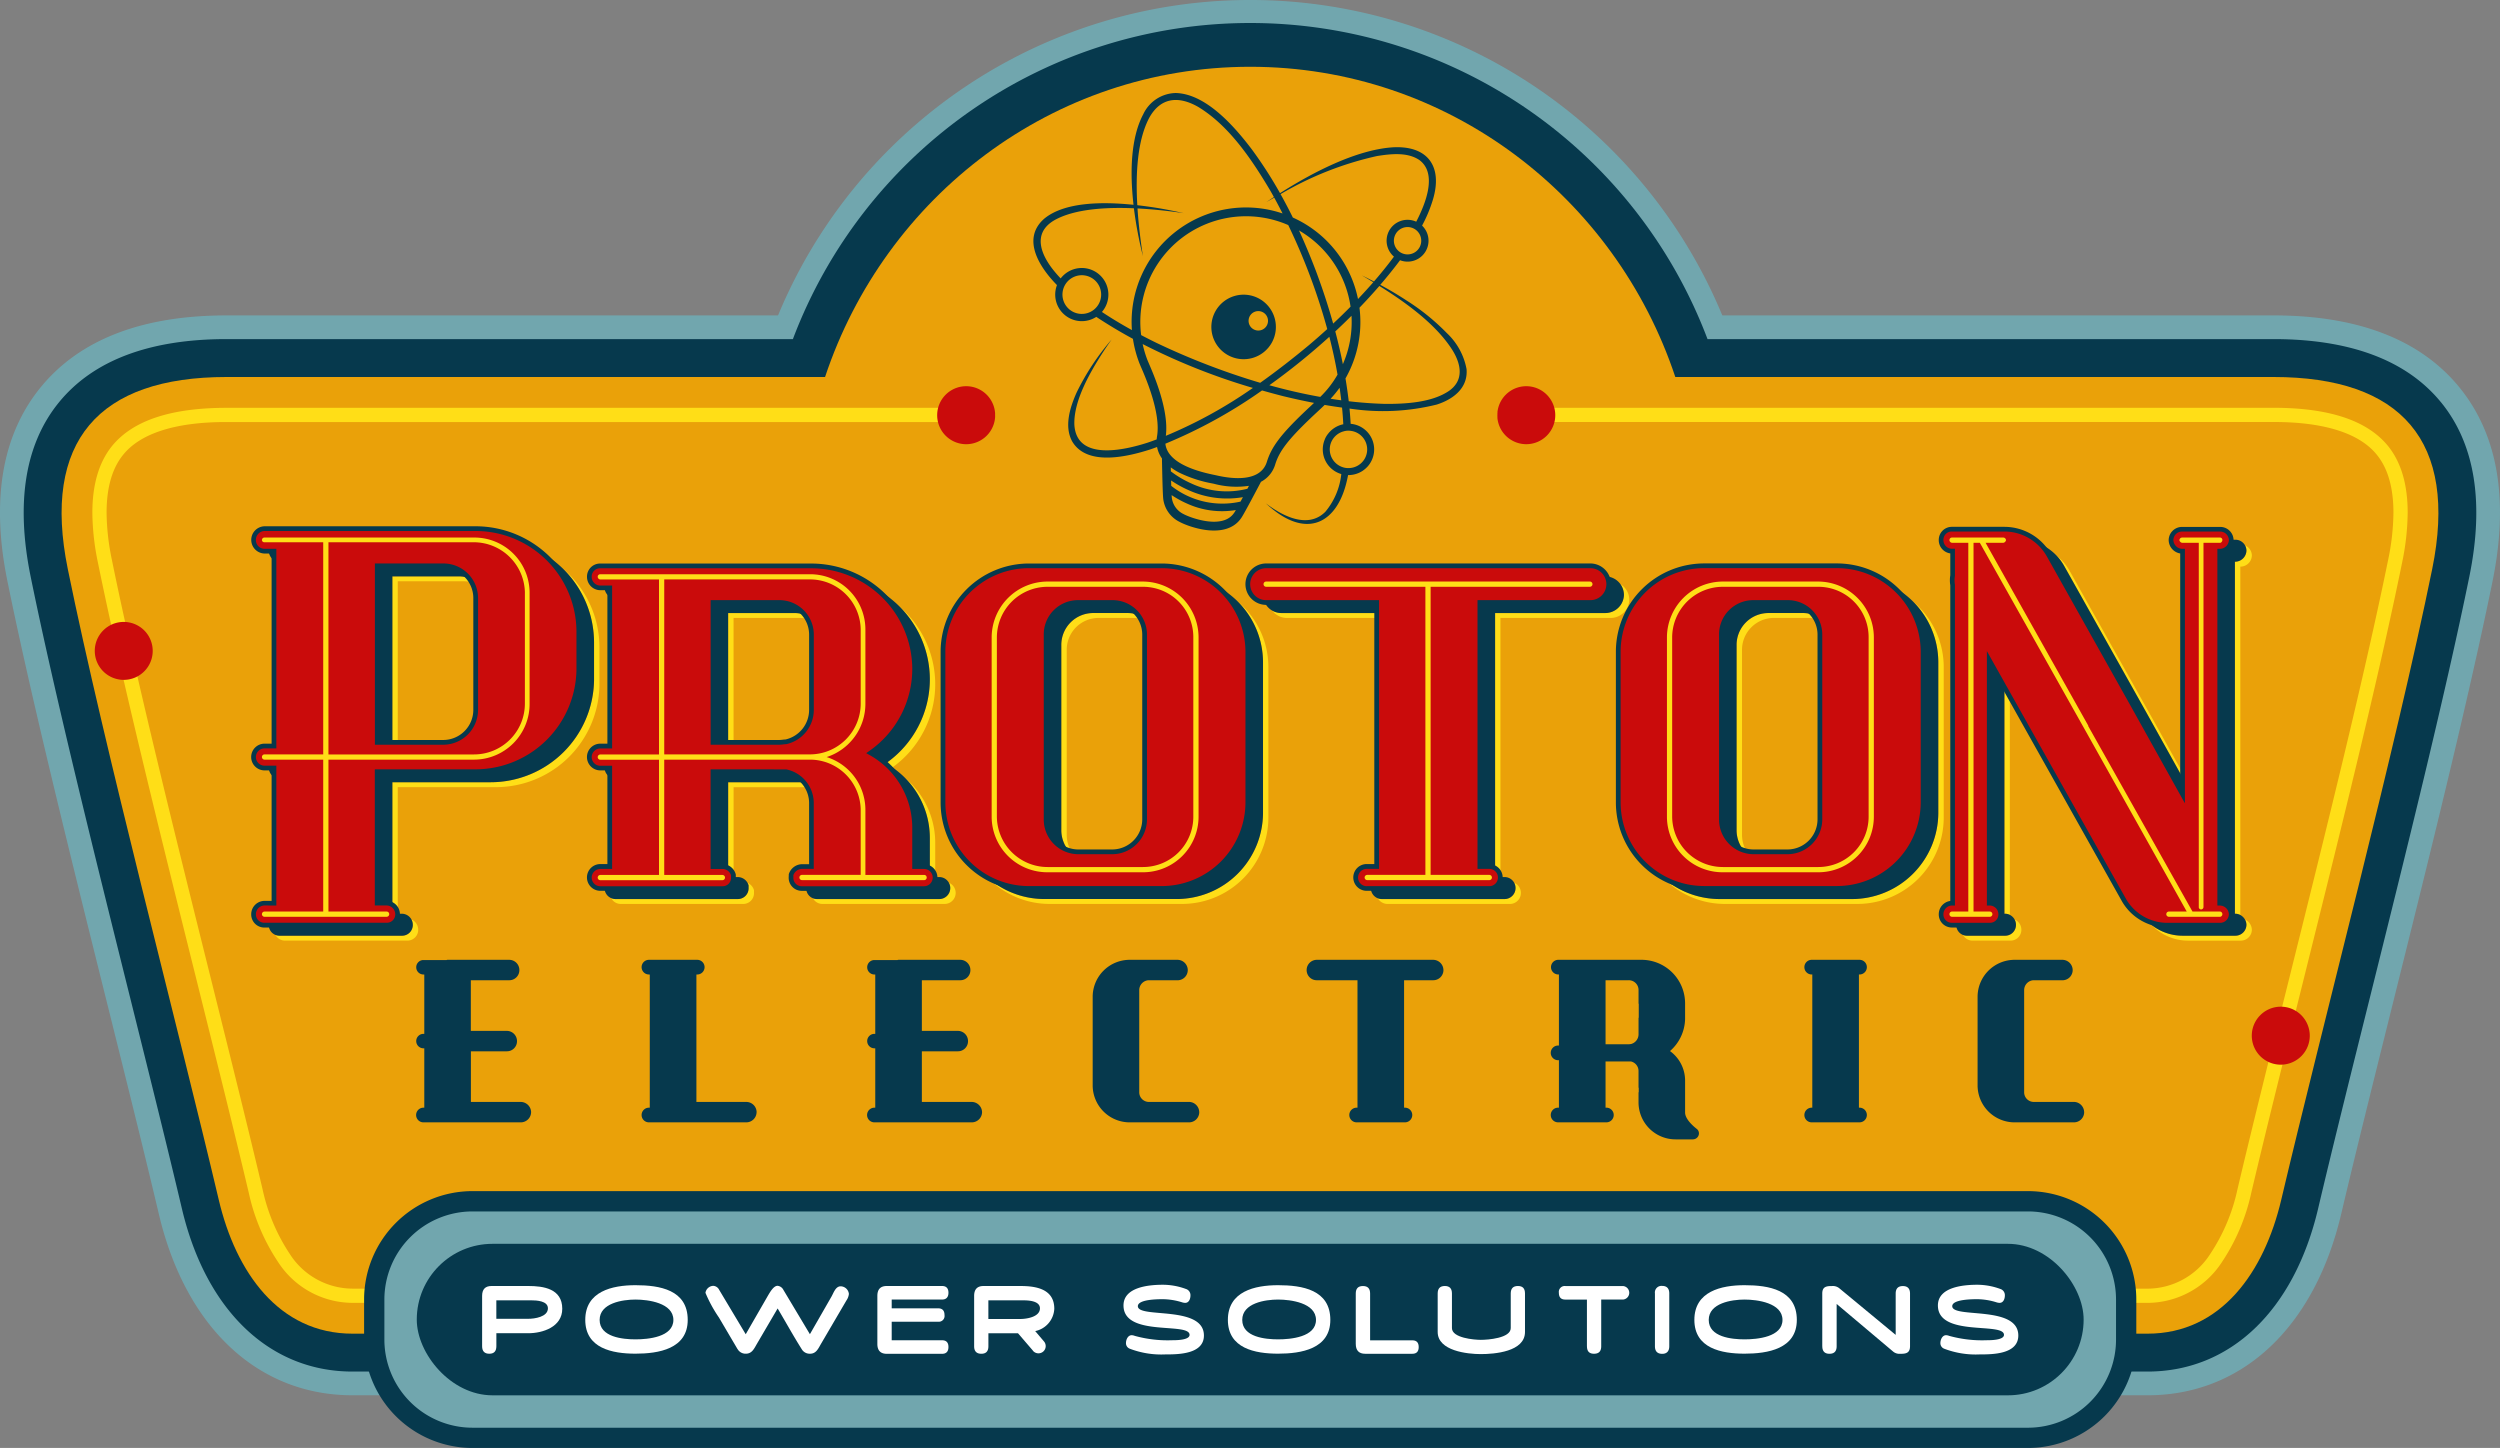 <svg id="Grupo_24" data-name="Grupo 24" xmlns="http://www.w3.org/2000/svg" xmlns:xlink="http://www.w3.org/1999/xlink" width="300" height="173.756" viewBox="0 0 300 173.756">
  <rect x="0" y="0" width="300" height="173.756" fill="#808080" stroke="none"/>
  <defs>
    <clipPath id="clip-path">
      <rect id="Rectángulo_55" data-name="Rectángulo 55" width="300" height="173.756" fill="none"/>
    </clipPath>
  </defs>
  <g id="Grupo_23" data-name="Grupo 23" clip-path="url(#clip-path)">
    <path id="Trazado_1" data-name="Trazado 1" d="M295.118,46.471c-4.674-5.722-12.175-8.622-22.3-8.622h-66.14a61.329,61.329,0,0,0-113.313,0H27.179c-10.121,0-17.621,2.9-22.294,8.622C.245,52.15-1.1,59.982.893,69.751c2.915,14.323,7.763,33.786,12.045,50.976,2.272,9.116,4.418,17.729,6.126,24.969,3.214,13.611,11.9,21.738,23.238,21.738H257.7c11.335,0,20.023-8.126,23.239-21.739,1.724-7.311,3.965-16.3,6.132-25l.034-.138c4.263-17.121,9.094-36.525,12-50.807,1.99-9.768.647-17.6-3.99-23.28" transform="translate(0)" fill="#71a6ae"/>
    <path id="Trazado_2" data-name="Trazado 2" d="M295.073,50.363c-4.107-5.027-10.867-7.577-20.095-7.577H207.06a58.662,58.662,0,0,0-109.754,0H29.337c-9.227,0-15.987,2.55-20.094,7.577C5.17,55.35,4.024,62.386,5.835,71.278c2.905,14.268,7.747,33.706,12.019,50.856,2.28,9.155,4.434,17.8,6.133,25,2.891,12.24,10.544,19.548,20.472,19.548h215.4c9.928,0,17.581-7.308,20.471-19.548,1.7-7.208,3.857-15.866,6.141-25.033,4.268-17.139,9.107-36.566,12.01-50.826,1.812-8.891.665-15.927-3.407-20.914" transform="translate(-2.158 -2.094)" fill="#06394d"/>
    <path id="Trazado_3" data-name="Trazado 3" d="M278.431,51.322H206.646c-7.2-21.643-27.311-37.227-51.013-37.227S111.81,29.678,104.616,51.322H32.788c-15.35,0-22.172,7.686-19.046,23.036,4.407,21.632,13.177,54.769,18.123,75.721,2.036,8.624,7.183,16.044,16.044,16.044h215.4c8.861,0,14.008-7.42,16.044-16.044,4.946-20.952,13.716-54.088,18.123-75.721,3.127-15.35-3.7-23.036-19.046-23.036" transform="translate(-5.609 -6.082)" fill="#eaa109"/>
    <path id="Trazado_4" data-name="Trazado 4" d="M394.06,193.485h-32.42a.853.853,0,0,1,0-1.706h32.42a8.967,8.967,0,0,0,7.525-4.158,22.536,22.536,0,0,0,3.263-7.726c1.716-7.27,3.88-15.958,6.17-25.152,4.246-17.049,9.059-36.372,11.917-50.406a28.67,28.67,0,0,0,.638-5.676c0-3.074-.7-5.371-2-6.96-2.017-2.5-6.133-3.928-12.388-3.922h-92.3a.853.853,0,0,1,0-1.706h92.3c6.471.005,11.136,1.425,13.709,4.548,1.627,1.993,2.39,4.718,2.388,8.038a30.45,30.45,0,0,1-.673,6.016c-2.872,14.1-7.688,33.427-11.934,50.479-2.289,9.194-4.452,17.877-6.164,25.131a24.207,24.207,0,0,1-3.535,8.328,10.7,10.7,0,0,1-8.885,4.871Z" transform="translate(-136.361 -37.139)" fill="#ffde17"/>
    <path id="Trazado_5" data-name="Trazado 5" d="M41.8,188.615a24.178,24.178,0,0,1-3.535-8.327c-1.712-7.246-3.872-15.919-6.158-25.1-4.25-17.061-9.067-36.4-11.941-50.507a30.382,30.382,0,0,1-.674-6.016c0-3.321.763-6.046,2.389-8.038,2.573-3.124,7.238-4.543,13.711-4.548h91.389a.853.853,0,1,1,0,1.706H35.587C29.331,87.776,25.214,89.205,23.2,91.7c-1.3,1.587-2,3.885-2,6.958a28.734,28.734,0,0,0,.638,5.676c2.861,14.043,7.677,33.376,11.925,50.437,2.287,9.183,4.448,17.859,6.164,25.121a22.561,22.561,0,0,0,3.261,7.727,8.973,8.973,0,0,0,7.526,4.158h31.8a.853.853,0,0,1,0,1.706H50.683a10.693,10.693,0,0,1-8.886-4.871" transform="translate(-8.409 -37.14)" fill="#ffde17"/>
    <path id="Trazado_6" data-name="Trazado 6" d="M276.518,282.239H89.854a13.011,13.011,0,0,1-13-13v-4.821a13.012,13.012,0,0,1,13-13H276.518a13.011,13.011,0,0,1,13,13v4.821a13.01,13.01,0,0,1-13,13" transform="translate(-33.162 -108.484)" fill="#06394d"/>
    <path id="Trazado_7" data-name="Trazado 7" d="M278.362,281.653H91.7a10.579,10.579,0,0,1-10.568-10.566v-4.821A10.579,10.579,0,0,1,91.7,255.7H278.362a10.579,10.579,0,0,1,10.567,10.567v4.821a10.578,10.578,0,0,1-10.567,10.566" transform="translate(-35.006 -110.328)" fill="#71a6ae"/>
    <rect id="Rectángulo_54" data-name="Rectángulo 54" width="200.023" height="18.18" rx="9.09" transform="translate(50.013 149.259)" fill="#06394d"/>
    <path id="Trazado_8" data-name="Trazado 8" d="M101.761,278.668v-6.046c0-.786.376-1.183,1.13-1.183h4.41c1.807,0,4.077.312,4.077,2.732,0,2.194-2.367,2.936-4.077,2.936h-3.83v1.56c0,.6-.28.9-.849.9s-.861-.3-.861-.9m5.54-3.292c.732,0,2.356-.215,2.356-1.259,0-.9-1.388-.957-1.99-.957h-4.2v2.216Z" transform="translate(-43.907 -117.119)" fill="#fff"/>
    <path id="Trazado_9" data-name="Trazado 9" d="M129.558,271.268c2.9,0,6.271.549,6.271,4.163,0,3.485-3.5,4.055-6.271,4.055s-6.024-.635-6.024-4.055,3.217-4.163,6.024-4.163m0,6.5c1.517,0,4.55-.27,4.55-2.334,0-2.044-3.033-2.442-4.55-2.442-1.538,0-4.3.42-4.3,2.442,0,2.065,2.775,2.334,4.3,2.334" transform="translate(-53.302 -117.045)" fill="#fff"/>
    <path id="Trazado_10" data-name="Trazado 10" d="M152.754,279l-2.238-3.8a16.231,16.231,0,0,1-1.613-2.958.988.988,0,0,1,.947-.839.849.849,0,0,1,.7.484l3.184,5.324,2.592-4.5c.323-.559.753-1.312,1.226-1.312a.88.88,0,0,1,.7.484l3.184,5.324,2.582-4.5c.258-.441.495-1.247,1.107-1.247a1.012,1.012,0,0,1,.99.914,1.659,1.659,0,0,1-.291.775l-3.087,5.271c-.312.549-.57,1.129-1.28,1.129a1.1,1.1,0,0,1-1.011-.559c-1-1.582-1.914-3.249-2.882-4.873l-2.517,4.3c-.312.549-.58,1.129-1.291,1.129a1.093,1.093,0,0,1-1-.559" transform="translate(-64.248 -117.103)" fill="#fff"/>
    <path id="Trazado_11" data-name="Trazado 11" d="M185.186,278.388v-5.766c0-.785.376-1.183,1.13-1.183h6.637c.505,0,.764.28.764.807s-.258.818-.764.818h-6.046v1.054h5.573c.505,0,.764.269.764.807a.693.693,0,0,1-.764.8h-5.573v2.226h6.046c.505,0,.764.269.764.807s-.258.818-.764.818h-6.637c-.753,0-1.13-.4-1.13-1.183" transform="translate(-79.903 -117.119)" fill="#fff"/>
    <path id="Trazado_12" data-name="Trazado 12" d="M212.942,276.85l1.032,1.215a.868.868,0,1,1-1.28,1.173c-.011-.021-.033-.043-.043-.064l-1.775-2.065h-3.55v1.56c0,.6-.28.9-.85.9s-.861-.3-.861-.9v-6.046c0-.786.377-1.183,1.13-1.183h4.411c1.828,0,4.077.322,4.077,2.732a2.875,2.875,0,0,1-2.291,2.678m-1.786-1.452c.742,0,2.356-.237,2.356-1.28,0-.9-1.388-.957-1.99-.957h-4.2V275.4Z" transform="translate(-88.718 -117.119)" fill="#fff"/>
    <path id="Trazado_13" data-name="Trazado 13" d="M237.874,278.844a.706.706,0,0,1-.441-.678c0-.409.237-.936.678-.936a1.057,1.057,0,0,1,.366.076,14.764,14.764,0,0,0,4.5.527c.43,0,2.087,0,2.087-.645,0-1.571-7.928.291-7.928-3.528,0-2.259,3.173-2.485,4.744-2.485a8.074,8.074,0,0,1,2.732.5.778.778,0,0,1,.559.774c0,.409-.172.9-.634.9a1.322,1.322,0,0,1-.366-.064,7.905,7.905,0,0,0-2.291-.376c-.559,0-3.022,0-3.022.839,0,1.5,7.928-.15,7.928,3.517,0,2.259-3.109,2.27-4.626,2.27a10.638,10.638,0,0,1-4.281-.688" transform="translate(-102.316 -117.005)" fill="#fff"/>
    <path id="Trazado_14" data-name="Trazado 14" d="M265.194,271.268c2.9,0,6.271.549,6.271,4.163,0,3.485-3.5,4.055-6.271,4.055s-6.024-.635-6.024-4.055,3.217-4.163,6.024-4.163m0,6.5c1.517,0,4.55-.27,4.55-2.334,0-2.044-3.034-2.442-4.55-2.442-1.538,0-4.3.42-4.3,2.442,0,2.065,2.775,2.334,4.3,2.334" transform="translate(-111.825 -117.045)" fill="#fff"/>
    <path id="Trazado_15" data-name="Trazado 15" d="M286.165,278.388v-6.046c0-.6.28-.9.861-.9s.86.3.86.9v5.615h5.067c.506,0,.764.269.764.807s-.258.807-.764.807h-5.658c-.753,0-1.13-.4-1.13-1.183" transform="translate(-123.473 -117.119)" fill="#fff"/>
    <path id="Trazado_16" data-name="Trazado 16" d="M304.316,271.439c.57,0,.85.3.85.9v4.152c0,1.183,2.657,1.409,3.463,1.409.828,0,3.593-.194,3.593-1.409v-4.152c0-.6.279-.9.861-.9s.849.3.849.9v4.615c0,2.388-3.689,2.657-5.314,2.657-1.581,0-5.163-.376-5.163-2.657v-4.615c0-.6.28-.9.861-.9" transform="translate(-130.933 -117.119)" fill="#fff"/>
    <path id="Trazado_17" data-name="Trazado 17" d="M332.4,278.668v-5.6h-2.593c-.516,0-.774-.269-.774-.818a.708.708,0,0,1,.774-.807h6.9a.813.813,0,0,1,0,1.624h-2.592v5.6c0,.6-.279.9-.861.9s-.849-.3-.849-.9" transform="translate(-141.969 -117.119)" fill="#fff"/>
    <path id="Trazado_18" data-name="Trazado 18" d="M350.182,271.42c.559,0,.85.312.85.9v6.336c0,.591-.291.914-.85.914-.581,0-.871-.312-.871-.914v-6.336a.793.793,0,0,1,.871-.9" transform="translate(-150.719 -117.111)" fill="#fff"/>
    <path id="Trazado_19" data-name="Trazado 19" d="M363.658,271.268c2.9,0,6.271.549,6.271,4.163,0,3.485-3.5,4.055-6.271,4.055s-6.024-.635-6.024-4.055,3.217-4.163,6.024-4.163m0,6.5c1.516,0,4.55-.27,4.55-2.334,0-2.044-3.034-2.442-4.55-2.442-1.538,0-4.3.42-4.3,2.442,0,2.065,2.774,2.334,4.3,2.334" transform="translate(-154.31 -117.045)" fill="#fff"/>
    <path id="Trazado_20" data-name="Trazado 20" d="M384.63,278.668v-6.325c0-.839.516-.9,1.173-.9a1.224,1.224,0,0,1,.86.258l6.777,5.605v-4.959c0-.6.29-.9.861-.9s.86.3.86.9v6.314c0,.872-.548.915-1.2.915a1.17,1.17,0,0,1-.828-.269l-6.777-5.713v5.078c0,.6-.29.9-.86.9s-.861-.3-.861-.9" transform="translate(-165.958 -117.119)" fill="#fff"/>
    <path id="Trazado_21" data-name="Trazado 21" d="M409.775,278.844a.706.706,0,0,1-.441-.678c0-.409.237-.936.678-.936a1.051,1.051,0,0,1,.366.076,14.768,14.768,0,0,0,4.5.527c.43,0,2.087,0,2.087-.645,0-1.571-7.929.291-7.929-3.528,0-2.259,3.173-2.485,4.744-2.485a8.08,8.08,0,0,1,2.732.5.778.778,0,0,1,.559.774c0,.409-.172.9-.635.9a1.314,1.314,0,0,1-.366-.064,7.905,7.905,0,0,0-2.291-.376c-.559,0-3.023,0-3.023.839,0,1.5,7.928-.15,7.928,3.517,0,2.259-3.109,2.27-4.626,2.27a10.639,10.639,0,0,1-4.281-.688" transform="translate(-176.487 -117.005)" fill="#fff"/>
    <path id="Trazado_22" data-name="Trazado 22" d="M204.773,85a3.48,3.48,0,1,1-3.48-3.479A3.48,3.48,0,0,1,204.773,85" transform="translate(-85.352 -35.176)" fill="#ca0b0b"/>
    <path id="Trazado_23" data-name="Trazado 23" d="M482.246,215.963a3.479,3.479,0,1,1-3.479-3.479,3.479,3.479,0,0,1,3.479,3.479" transform="translate(-205.074 -91.681)" fill="#ca0b0b"/>
    <path id="Trazado_24" data-name="Trazado 24" d="M322.993,85a3.479,3.479,0,1,1-3.479-3.479A3.479,3.479,0,0,1,322.993,85" transform="translate(-136.361 -35.176)" fill="#ca0b0b"/>
    <path id="Trazado_25" data-name="Trazado 25" d="M26.957,134.746a3.476,3.476,0,1,1-3.475-3.475,3.475,3.475,0,0,1,3.475,3.475" transform="translate(-8.632 -56.64)" fill="#ca0b0b"/>
    <path id="Trazado_26" data-name="Trazado 26" d="M261.444,62.688a3.872,3.872,0,1,0,1.5,5.265,3.876,3.876,0,0,0-1.5-5.265m-.689,3.668a1.166,1.166,0,1,1,1.585-.453,1.165,1.165,0,0,1-1.585.453" transform="translate(-110.325 -26.838)" fill="#06394d"/>
    <path id="Trazado_27" data-name="Trazado 27" d="M270.092,52.735a7.9,7.9,0,0,0-2.366-4.3,26.64,26.64,0,0,0-4.819-3.9c-1.026-.673-2.085-1.3-3.164-1.884q1.273-1.48,2.374-2.953a2.51,2.51,0,0,0,2.643-4.153,16.985,16.985,0,0,0,1.3-3.116c1.217-4.052-.677-6.558-4.933-6.272-4.334.332-9.463,2.982-13.412,5.493a50.557,50.557,0,0,0-3.412-5.29c-2.055-2.7-5.465-6.641-9.113-6.727a4.4,4.4,0,0,0-3.888,2.548c-1.514,2.853-1.609,6.993-1.169,10.866-3.691-.378-8.223-.359-10.686,1.643-2.826,2.441-.574,5.88,1.5,7.991a3.19,3.19,0,0,0,4.716,3.815q2.142,1.413,4.4,2.636a13.771,13.771,0,0,0,.786,2.95c.033.085.089.215.168.4.6,1.377,2.411,5.565,1.939,8.35-.02.118-.035.241-.045.368-.35.131-.7.259-1.056.381-2.829.914-8.6,2.262-8.822-2.187-.077-2.861,1.884-6.234,3.4-8.606q.522-.8,1.077-1.577a29.209,29.209,0,0,0-4.22,6.395c-.774,1.749-1.5,4.021-.52,5.829,1.768,3.013,6.632,1.847,9.353.974q.417-.142.836-.3a3.466,3.466,0,0,0,.586,1.371c.012.7.073,4.067.152,4.835a3.552,3.552,0,0,0,1.94,2.769c1.044.58,5.657,2.309,7.477-.534.418-.654,2-3.67,2.314-4.263a3.456,3.456,0,0,0,1.711-2.091c.483-1.571,1.54-2.957,4.191-5.493l.017-.016c.3-.291.588-.555.862-.811.3-.28.587-.547.862-.814.685.118,1.383.226,2.085.32q.1,1.005.15,2a3.084,3.084,0,0,0-1.828,1.146,2.58,2.58,0,0,0-.43.772,3.079,3.079,0,0,0,2.019,4.059,8.433,8.433,0,0,1-1.918,4.529c-2.1,2.1-5.173.488-7.137-1.019a12.918,12.918,0,0,0,1.325,1.092c3.963,2.851,7.1,1.076,8.285-3.34q.15-.566.26-1.14a3.1,3.1,0,0,0,1.721-.495,3.345,3.345,0,0,0,.656-.57,3.082,3.082,0,0,0-2.068-5.087c-.035-.613-.082-1.225-.138-1.832a26.7,26.7,0,0,0,10.468-.478c1.973-.631,3.78-1.981,3.574-4.28m-13.865,7.439a2.242,2.242,0,0,1-.208,4.462,2.089,2.089,0,0,1-.836-.124,2.217,2.217,0,0,1-.347-.156,2.241,2.241,0,0,1,.5-4.124,1.967,1.967,0,0,1,.887-.059m8.228-22.021a1.641,1.641,0,1,1-.637-2.231,1.643,1.643,0,0,1,.637,2.231m-5.046-10.969c1.629-.254,3.574-.472,5,.469,2.242,1.616.761,5.28-.349,7.42a2.51,2.51,0,0,0-2.674,4.192c-.76,1.024-1.565,2.018-2.4,2.983q-.721-.376-1.45-.732c.446.262.906.536,1.374.82q-.9,1.028-1.838,2.015A13.7,13.7,0,0,0,250.3,35.1q-.518-.287-1.048-.525-.7-1.423-1.474-2.809a39.709,39.709,0,0,1,11.633-4.583m-3.121,19.183a12.6,12.6,0,0,1-1.035,5.807q-.392-1.979-.911-3.931,1-.929,1.945-1.876m-2.2.936c-.6-2.15-1.3-4.272-2.085-6.361-.619-1.625-1.287-3.235-2.015-4.817a12.668,12.668,0,0,1,6.189,9.148q-1.023,1.035-2.089,2.03M222.8,45.849a2.322,2.322,0,1,1,3.157-.9,2.324,2.324,0,0,1-3.157.9m3.542.057a3.191,3.191,0,1,0-4.95-4.024c-.235-.247-.464-.5-.678-.76-1.627-1.936-2.822-4.59-.118-6.2,2.425-1.395,6.294-1.6,9.583-1.458a48.449,48.449,0,0,0,1.082,5.742c-.254-1.651-.514-3.644-.65-5.722.845.043,1.646.106,2.363.176q1.6.154,3.186.392c-1.045-.235-2.1-.446-3.155-.623-.722-.115-1.541-.234-2.417-.333-.218-3.784,0-7.8,1.443-10.509,1.388-2.48,3.556-2.606,5.863-1.287,3.746,2.268,6.483,6.389,8.688,10.107q.2.354.4.714c-.31.2-.613.4-.906.6q.47-.269.944-.534.509.932,1,1.9A13.728,13.728,0,0,0,229.94,48.082c-1.229-.679-2.433-1.4-3.6-2.176m4.708,2.773a12.682,12.682,0,0,1,17.653-13.2,73.587,73.587,0,0,1,4.68,12.48q-1.072.976-2.179,1.913c-1.891,1.573-3.844,3.1-5.865,4.535a85.46,85.46,0,0,1-12.383-4.759q-.961-.467-1.906-.964m.92,3.384c-.07-.164-.127-.293-.153-.36a12.8,12.8,0,0,1-.584-1.949,76.2,76.2,0,0,0,13.228,5.262,55.137,55.137,0,0,1-10.447,5.748c.392-3.073-1.434-7.291-2.044-8.7M234.6,64.551a7.125,7.125,0,0,0,.831.536l.175.095a15.406,15.406,0,0,0,3.971,1.3l.2.041a10.449,10.449,0,0,0,4.209.247l-.186.351a10.008,10.008,0,0,1-6.726-.632,12.292,12.292,0,0,1-2.46-1.454c0-.169-.007-.333-.01-.488m.057,2.229c-.007-.208-.014-.426-.019-.648.281.191.619.4,1.008.62.316.175.664.352,1.043.521a11.2,11.2,0,0,0,6.568.862l-.288.533a9.91,9.91,0,0,1-8.312-1.889m7.569,3.2c-1.375,2.147-5.407.566-6.092.185A2.509,2.509,0,0,1,234.73,68.2c-.008-.077-.016-.186-.024-.318.245.164.533.345.861.527.286.159.6.32.947.473a10.119,10.119,0,0,0,5.9.794c-.074.128-.136.233-.181.3m9.264-12.875c-.277.258-.563.525-.876.823l-.015.014c-2.8,2.676-3.923,4.175-4.466,5.94-.764,2.483-4.163,2.083-6.122,1.623-.049-.011-.126-.027-.227-.048-2.615-.532-5.607-1.6-5.834-3.738a59.108,59.108,0,0,0,11.6-6.391q1.248.356,2.5.678c1.156.281,2.418.563,3.739.816l-.3.282m1.05-1c-2.047-.364-4.091-.836-6.113-1.4a79.974,79.974,0,0,0,7.2-5.815c.387,1.511.717,3.029.982,4.541a11.924,11.924,0,0,1-2.069,2.67m1.25.208A12.627,12.627,0,0,0,254.863,55q.11.756.2,1.508c-.422-.056-.844-.119-1.267-.184m14.185-.939c-2.06,1.4-5.225,1.566-7.667,1.553q-2.164-.061-4.354-.318-.163-1.376-.391-2.74l.063-.109a13.653,13.653,0,0,0,1.615-8.373q1.251-1.3,2.387-2.612c3.3,2.056,6.837,4.647,8.773,7.706,1.039,1.691,1.412,3.609-.426,4.894" transform="translate(-94.111 -8.471)" fill="#06394d"/>
    <path id="Trazado_28" data-name="Trazado 28" d="M192.253,136.663v.063a12.3,12.3,0,0,1-5.28,10.121c.269.151.528.317.782.49a12.291,12.291,0,0,0,5.147-10.02v-.063a12.326,12.326,0,0,0-4.282-9.225,12.322,12.322,0,0,1,3.634,8.636" transform="translate(-80.674 -55.24)" fill="#ffde17"/>
    <path id="Trazado_29" data-name="Trazado 29" d="M231.938,129.4h-4.086a3.824,3.824,0,0,0-3.835,3.9V155.42a3.914,3.914,0,0,0,1.627,3.185,3.921,3.921,0,0,1-.978-2.6V133.883a3.825,3.825,0,0,1,3.835-3.9h4.086a3.9,3.9,0,0,1,2.293.742,3.892,3.892,0,0,0-2.942-1.332" transform="translate(-96.658 -55.831)" fill="#ffde17"/>
    <path id="Trazado_30" data-name="Trazado 30" d="M130.189,126.812h.483v-.59h-1.131a1.3,1.3,0,0,1-.5-.1,1.31,1.31,0,0,0,1.151.692" transform="translate(-55.677 -54.418)" fill="#ffde17"/>
    <path id="Trazado_31" data-name="Trazado 31" d="M193.951,176.048h.648v-4.125a10.173,10.173,0,0,0-3.691-7.83,10.145,10.145,0,0,1,3.043,7.24v4.714Z" transform="translate(-82.372 -70.802)" fill="#ffde17"/>
    <path id="Trazado_32" data-name="Trazado 32" d="M154.342,142.872V129.986h7.92a3.9,3.9,0,0,1,2.293.742,3.891,3.891,0,0,0-2.942-1.332h-7.92v16.783h.648Z" transform="translate(-66.315 -55.831)" fill="#ffde17"/>
    <path id="Trazado_33" data-name="Trazado 33" d="M129.017,164.163a1.285,1.285,0,0,0,1.163.687h.483v-.59h-1.131a1.383,1.383,0,0,1-.515-.1" transform="translate(-55.668 -70.832)" fill="#ffde17"/>
    <path id="Trazado_34" data-name="Trazado 34" d="M59.313,119.073H59.8v-.59H58.665a1.3,1.3,0,0,1-.5-.1,1.31,1.31,0,0,0,1.151.692" transform="translate(-25.095 -51.078)" fill="#ffde17"/>
    <path id="Trazado_35" data-name="Trazado 35" d="M434.977,118.492l9.869,17.6,6.16,11.063v-.574l-5.512-9.9-9.869-17.6a6.169,6.169,0,0,0-1.587-1.845,6.2,6.2,0,0,1,.939,1.255" transform="translate(-187.276 -50.585)" fill="#ffde17"/>
    <path id="Trazado_36" data-name="Trazado 36" d="M463.461,118.91v-.432H463.4a1.222,1.222,0,0,1-.493-.107,1.428,1.428,0,0,0,.555.538" transform="translate(-199.732 -51.075)" fill="#ffde17"/>
    <path id="Trazado_37" data-name="Trazado 37" d="M473.116,115.764a1.371,1.371,0,0,1-1.32,1.32h-.063v42.241h.063a1.235,1.235,0,0,1,.585.158v-41.81h.063a1.371,1.371,0,0,0,1.32-1.32,1.321,1.321,0,0,0-.814-1.216,1.287,1.287,0,0,1,.166.626" transform="translate(-203.541 -49.679)" fill="#ffde17"/>
    <path id="Trazado_38" data-name="Trazado 38" d="M414.916,118.93v-.447h-.063a1.3,1.3,0,0,1-.5-.1,1.327,1.327,0,0,0,.566.549" transform="translate(-178.782 -51.078)" fill="#ffde17"/>
    <path id="Trazado_39" data-name="Trazado 39" d="M423.084,170.724h.063a1.285,1.285,0,0,1,.585.143V142.71l-.648-1.152Z" transform="translate(-182.55 -61.079)" fill="#ffde17"/>
    <path id="Trazado_40" data-name="Trazado 40" d="M374.473,129.4h-4.086a3.824,3.824,0,0,0-3.835,3.9V155.42a3.914,3.914,0,0,0,1.627,3.185,3.921,3.921,0,0,1-.978-2.6V133.883a3.825,3.825,0,0,1,3.835-3.9h4.086a3.9,3.9,0,0,1,2.293.742,3.89,3.89,0,0,0-2.941-1.332" transform="translate(-158.158 -55.831)" fill="#ffde17"/>
    <path id="Trazado_41" data-name="Trazado 41" d="M83.466,139.532V122.246h7.92A3.922,3.922,0,0,1,93.7,123a3.919,3.919,0,0,0-2.96-1.342h-7.92V142.84h.648Z" transform="translate(-35.734 -52.491)" fill="#ffde17"/>
    <path id="Trazado_42" data-name="Trazado 42" d="M330.6,123.288a2.14,2.14,0,0,1,.428,1.273,2.241,2.241,0,0,1-2.263,2.2h-13.2v31.681h.648V127.351h13.2a2.242,2.242,0,0,0,2.263-2.2,2.192,2.192,0,0,0-1.076-1.862" transform="translate(-136.16 -53.196)" fill="#ffde17"/>
    <path id="Trazado_43" data-name="Trazado 43" d="M307.168,186.329a1.353,1.353,0,0,1,.157.633,1.289,1.289,0,0,1-1.32,1.32H291.359a1.451,1.451,0,0,1-.577-.121,1.381,1.381,0,0,0,1.225.711h14.646a1.324,1.324,0,0,0,.514-2.543" transform="translate(-125.466 -80.396)" fill="#ffde17"/>
    <path id="Trazado_44" data-name="Trazado 44" d="M282.875,129.15H269.612a2.15,2.15,0,0,1-1.117-.323,2.209,2.209,0,0,0,1.765.913h12.615Z" transform="translate(-115.849 -55.586)" fill="#ffde17"/>
    <path id="Trazado_45" data-name="Trazado 45" d="M381.138,127.008a10.236,10.236,0,0,1,3.01,7.266v18.1a10.368,10.368,0,0,1-10.372,10.309h-15.9a10.245,10.245,0,0,1-6.629-2.444,10.278,10.278,0,0,0,7.277,3.034h15.9A10.369,10.369,0,0,0,384.8,152.967v-18.1a10.243,10.243,0,0,0-3.658-7.856" transform="translate(-151.553 -54.801)" fill="#ffde17"/>
    <path id="Trazado_46" data-name="Trazado 46" d="M58.141,164.163a1.285,1.285,0,0,0,1.163.687h.483v-.59H58.656a1.383,1.383,0,0,1-.515-.1" transform="translate(-25.086 -70.832)" fill="#ffde17"/>
    <path id="Trazado_47" data-name="Trazado 47" d="M420.52,194.077a1.305,1.305,0,0,1,.169.628,1.289,1.289,0,0,1-1.32,1.32h-4.526a1.384,1.384,0,0,1-.515-.1,1.285,1.285,0,0,0,1.163.687h4.526a1.289,1.289,0,0,0,1.32-1.321,1.335,1.335,0,0,0-.818-1.218" transform="translate(-178.773 -83.739)" fill="#ffde17"/>
    <path id="Trazado_48" data-name="Trazado 48" d="M465.379,194.086a1.244,1.244,0,0,1,.18.623,1.328,1.328,0,0,1-1.32,1.321H457.89a5.954,5.954,0,0,1-3.672-1.262,5.966,5.966,0,0,0,4.32,1.852h6.349a1.328,1.328,0,0,0,1.32-1.321,1.377,1.377,0,0,0-.828-1.213" transform="translate(-195.984 -83.743)" fill="#ffde17"/>
    <path id="Trazado_49" data-name="Trazado 49" d="M238.6,127.008a10.236,10.236,0,0,1,3.01,7.266v18.1a10.369,10.369,0,0,1-10.372,10.309h-15.9a10.245,10.245,0,0,1-6.629-2.444,10.28,10.28,0,0,0,7.277,3.034h15.9a10.369,10.369,0,0,0,10.372-10.309v-18.1a10.243,10.243,0,0,0-3.658-7.856" transform="translate(-90.053 -54.801)" fill="#ffde17"/>
    <path id="Trazado_50" data-name="Trazado 50" d="M74.453,194.077a1.3,1.3,0,0,1,.169.628,1.289,1.289,0,0,1-1.32,1.32H58.656a1.383,1.383,0,0,1-.515-.1,1.285,1.285,0,0,0,1.163.687H73.95a1.289,1.289,0,0,0,1.32-1.321,1.335,1.335,0,0,0-.818-1.218" transform="translate(-25.086 -83.739)" fill="#ffde17"/>
    <path id="Trazado_51" data-name="Trazado 51" d="M145.384,186.375a1.171,1.171,0,0,1,.115.293v.314a1.29,1.29,0,0,1-1.321,1.32H129.533a1.379,1.379,0,0,1-.515-.1,1.283,1.283,0,0,0,1.163.687h14.646a1.289,1.289,0,0,0,1.32-1.32v-.314a1.3,1.3,0,0,0-.762-.882" transform="translate(-55.668 -80.416)" fill="#ffde17"/>
    <path id="Trazado_52" data-name="Trazado 52" d="M103.266,120a12.359,12.359,0,0,1,3.753,8.863v4.525a12.423,12.423,0,0,1-12.384,12.257H82.818v15.778h.648V146.234H95.283a12.423,12.423,0,0,0,12.384-12.257v-4.525a12.377,12.377,0,0,0-4.4-9.452" transform="translate(-35.734 -51.777)" fill="#ffde17"/>
    <path id="Trazado_53" data-name="Trazado 53" d="M164.6,166.393a3.934,3.934,0,0,0-2.166-1.285H153.7v11.378h.647V165.7h8.738a3.95,3.95,0,0,1,1.518.7" transform="translate(-66.316 -71.24)" fill="#ffde17"/>
    <path id="Trazado_54" data-name="Trazado 54" d="M187.908,186.329a1.353,1.353,0,0,1,.157.633,1.289,1.289,0,0,1-1.32,1.32H172.1a1.381,1.381,0,0,1-.515-.1,1.285,1.285,0,0,0,1.162.687h14.646a1.324,1.324,0,0,0,.515-2.543" transform="translate(-74.035 -80.396)" fill="#ffde17"/>
    <path id="Trazado_55" data-name="Trazado 55" d="M101.639,220.869a1.243,1.243,0,0,1-1.226,1.226H88.721a.881.881,0,0,1,0-1.762h.1V213.21h-.1a.868.868,0,1,1,0-1.736h.1v-7.122h-.1a.868.868,0,1,1,0-1.736H91.5a.226.226,0,0,1,.128-.026h7.378a1.226,1.226,0,0,1,1.225,1.226,1.21,1.21,0,0,1-1.225,1.225h-4.6v6.076h4.315a1.225,1.225,0,0,1,1.225,1.226,1.209,1.209,0,0,1-1.225,1.225H94.414v6.076h6a1.26,1.26,0,0,1,1.226,1.225" transform="translate(-37.906 -87.412)" fill="#06394d"/>
    <path id="Trazado_56" data-name="Trazado 56" d="M149.233,220.869a1.243,1.243,0,0,1-1.226,1.226H136.315a.881.881,0,0,1,0-1.762h.1V204.352h-.1a.881.881,0,0,1,0-1.762h5.795a.881.881,0,0,1,0,1.762h-.1v15.292h6a1.243,1.243,0,0,1,1.226,1.225" transform="translate(-58.442 -87.412)" fill="#06394d"/>
    <path id="Trazado_57" data-name="Trazado 57" d="M196.826,220.869a1.243,1.243,0,0,1-1.226,1.226H183.908a.881.881,0,0,1,0-1.762h.1V213.21h-.1a.868.868,0,1,1,0-1.736h.1v-7.122h-.1a.868.868,0,1,1,0-1.736h2.782a.226.226,0,0,1,.128-.026H194.2a1.226,1.226,0,0,1,1.225,1.226,1.21,1.21,0,0,1-1.225,1.225h-4.6v6.076h4.315a1.225,1.225,0,0,1,1.225,1.226,1.209,1.209,0,0,1-1.225,1.225H189.6v6.076h6a1.26,1.26,0,0,1,1.226,1.225" transform="translate(-78.977 -87.412)" fill="#06394d"/>
    <path id="Trazado_58" data-name="Trazado 58" d="M243.424,220.869a1.227,1.227,0,0,1-1.226,1.226h-7.122a4.445,4.445,0,0,1-4.442-4.442V207.032a4.445,4.445,0,0,1,4.442-4.442h5.744a1.242,1.242,0,0,1,1.225,1.226,1.224,1.224,0,0,1-1.123,1.225h-3.6a1.192,1.192,0,0,0-1.1,1.175v12.253a1.161,1.161,0,0,0,1.123,1.175h4.927a1.247,1.247,0,0,1,1.149,1.225" transform="translate(-99.513 -87.412)" fill="#06394d"/>
    <path id="Trazado_59" data-name="Trazado 59" d="M292.217,203.815a1.226,1.226,0,0,1-1.225,1.226h-3.5v15.291h.1a.881.881,0,0,1,0,1.762H281.8a.881.881,0,0,1,0-1.762h.1V205.041h-4.876a1.21,1.21,0,0,1-1.225-1.226,1.226,1.226,0,0,1,1.225-1.225h13.964a1.242,1.242,0,0,1,1.225,1.225" transform="translate(-119.002 -87.412)" fill="#06394d"/>
    <path id="Trazado_60" data-name="Trazado 60" d="M387.487,222.094h-5.795a.881.881,0,0,1,0-1.761h.1V204.351h-.1a.881.881,0,0,1,0-1.761h5.795a.881.881,0,0,1,0,1.761h-.1v15.981h.1a.881.881,0,0,1,0,1.761" transform="translate(-164.316 -87.412)" fill="#06394d"/>
    <path id="Trazado_61" data-name="Trazado 61" d="M430.205,220.869a1.227,1.227,0,0,1-1.226,1.226h-7.123a4.446,4.446,0,0,1-4.442-4.442V207.032a4.446,4.446,0,0,1,4.442-4.442H427.6a1.242,1.242,0,0,1,1.225,1.226,1.224,1.224,0,0,1-1.123,1.225h-3.6a1.192,1.192,0,0,0-1.1,1.175v12.253a1.161,1.161,0,0,0,1.123,1.175h4.927a1.247,1.247,0,0,1,1.149,1.225" transform="translate(-180.104 -87.412)" fill="#06394d"/>
    <path id="Trazado_62" data-name="Trazado 62" d="M345.116,223.406a.73.73,0,0,1-.729.73h-2.079a4.44,4.44,0,0,1-4.443-4.416v-1.226l.026-.026v-.511a.089.089,0,0,1-.026-.051v-1.966a1.173,1.173,0,0,0-.893-1.149h-3.064v5.54h.1a.881.881,0,0,1,0,1.762h-5.795a.881.881,0,0,1,0-1.762h.1v-5.693h-.1a.881.881,0,0,1,0-1.762h.1v-8.526h-.1a.881.881,0,0,1,0-1.761h10.007a5.233,5.233,0,0,1,5.233,5.233v1.889a5.259,5.259,0,0,1-1.812,3.829,4.377,4.377,0,0,1,1.813,3.549v3.829c0,.766.933,1.6,1.4,1.964a.657.657,0,0,1,.259.52Zm-7.224-15.532a.089.089,0,0,1-.026-.051v-1.608a1.171,1.171,0,0,0-1.174-1.175h-2.783v7.684h2.783c.077,0,.179-.026.255-.026a1.2,1.2,0,0,0,.919-1.174v-1.966a.089.089,0,0,0,.026-.051Zm5.565,13.02a.248.248,0,0,0-.1-.23.248.248,0,0,1,.1.23" transform="translate(-141.242 -87.412)" fill="#06394d"/>
    <path id="Trazado_63" data-name="Trazado 63" d="M137.186,154.35h-1.131v-4.715a10.235,10.235,0,0,0-5.28-8.926,12.3,12.3,0,0,0,5.28-10.12v-.063a12.381,12.381,0,0,0-12.384-12.257H98.339a1.289,1.289,0,0,0-1.32,1.32,1.328,1.328,0,0,0,1.32,1.32h1.132v18.984H98.339a1.32,1.32,0,1,0,0,2.64h1.132V154.35H98.339a1.32,1.32,0,0,0,0,2.64h14.647a1.289,1.289,0,0,0,1.32-1.32v-.314a1.359,1.359,0,0,0-1.32-1.006h-1.132V142.972h8.738a3.845,3.845,0,0,1,3.08,3.772v7.606H122.54a1.416,1.416,0,0,0-1.321,1.006v.314a1.289,1.289,0,0,0,1.321,1.32h14.645a1.32,1.32,0,1,0,0-2.64m-13.514-27.784v8.989a3.913,3.913,0,0,1-3.08,3.834c-.252,0-.5.063-.818.063h-7.92V122.669h7.92a3.877,3.877,0,0,1,3.9,3.9m41.992-8.3h-15.9a10.314,10.314,0,0,0-10.308,10.309v18.1a10.355,10.355,0,0,0,10.308,10.309h15.9a10.369,10.369,0,0,0,10.372-10.309v-18.1a10.328,10.328,0,0,0-10.372-10.309m-2.012,8.3v22.126a3.917,3.917,0,0,1-3.9,3.9h-4.087a3.863,3.863,0,0,1-3.834-3.9V126.567a3.824,3.824,0,0,1,3.834-3.9h4.087a3.876,3.876,0,0,1,3.9,3.9m83.046-8.3H230.8a10.314,10.314,0,0,0-10.309,10.309v18.1A10.355,10.355,0,0,0,230.8,156.991h15.9a10.369,10.369,0,0,0,10.372-10.309v-18.1A10.328,10.328,0,0,0,246.7,118.269m-2.011,8.3v22.126a3.917,3.917,0,0,1-3.9,3.9H236.7a3.863,3.863,0,0,1-3.835-3.9V126.567a3.824,3.824,0,0,1,3.835-3.9h4.086a3.876,3.876,0,0,1,3.9,3.9M83.376,113.806H58.045a1.343,1.343,0,0,0-1.321,1.383,1.328,1.328,0,0,0,1.321,1.32h1.131v23.384H58.045a1.32,1.32,0,1,0,0,2.64h1.131V158.75H58.045a1.328,1.328,0,0,0-1.321,1.32,1.289,1.289,0,0,0,1.321,1.32H72.691a1.289,1.289,0,0,0,1.32-1.32,1.328,1.328,0,0,0-1.32-1.32H71.56V142.972H83.376A12.422,12.422,0,0,0,95.76,130.715V126.19a12.407,12.407,0,0,0-12.383-12.384m0,8.3v13.452a3.917,3.917,0,0,1-3.9,3.9H71.56V118.269h7.92a3.863,3.863,0,0,1,3.9,3.834m135.971-1.634a2.241,2.241,0,0,1-2.263,2.2h-13.2V154.35h1.131a1.32,1.32,0,0,1,0,2.64H190.369a1.322,1.322,0,1,1,0-2.64H191.5V122.669H178.237a2.2,2.2,0,0,1,0-4.4h38.847a2.241,2.241,0,0,1,2.263,2.2m74.7,39.6a1.327,1.327,0,0,1-1.32,1.32h-6.349a6.03,6.03,0,0,1-5.28-3.143l-9.869-17.6-6.223-11.063V158.75h.063a1.328,1.328,0,0,1,1.32,1.32,1.289,1.289,0,0,1-1.32,1.32h-4.526a1.289,1.289,0,0,1-1.32-1.32,1.328,1.328,0,0,1,1.32-1.32h.063V120.595a3.406,3.406,0,0,1,0-1.131v-2.955h-.063a1.327,1.327,0,0,1-1.32-1.32,1.289,1.289,0,0,1,1.32-1.32h6.286a6.127,6.127,0,0,1,5.342,3.143l9.87,17.6,6.16,11.064V116.509h-.063a1.371,1.371,0,0,1-1.32-1.32,1.328,1.328,0,0,1,1.32-1.32h4.589a1.327,1.327,0,0,1,1.32,1.32,1.371,1.371,0,0,1-1.32,1.32h-.063V158.75h.063a1.371,1.371,0,0,1,1.32,1.32" transform="translate(-24.475 -49.104)" fill="#06394d"/>
    <path id="Trazado_64" data-name="Trazado 64" d="M80.168,111.581H54.836a1.342,1.342,0,0,0-1.32,1.383,1.328,1.328,0,0,0,1.32,1.32h1.131v23.383H54.836a1.32,1.32,0,1,0,0,2.64h1.131v16.217H54.836a1.328,1.328,0,0,0-1.32,1.32,1.289,1.289,0,0,0,1.32,1.32H69.482a1.289,1.289,0,0,0,1.32-1.32,1.328,1.328,0,0,0-1.32-1.32H68.351V140.748H80.168A12.422,12.422,0,0,0,92.552,128.49v-4.525a12.407,12.407,0,0,0-12.383-12.384m0,12.384v9.366a3.917,3.917,0,0,1-3.9,3.9h-7.92V116.045h7.92a3.863,3.863,0,0,1,3.9,3.834Z" transform="translate(-23.091 -48.144)" fill="#ca0b0b"/>
    <path id="Trazado_65" data-name="Trazado 65" d="M304.427,119.432H265.58a2.2,2.2,0,1,0,0,4.4h13.263v31.681h-1.131a1.322,1.322,0,1,0,0,2.64h14.646a1.32,1.32,0,1,0,0-2.64h-1.131V123.832h13.2a2.2,2.2,0,1,0,0-4.4" transform="translate(-113.642 -51.532)" fill="#ca0b0b"/>
    <path id="Trazado_66" data-name="Trazado 66" d="M443.208,156.574h-.063V114.333h.063a1.371,1.371,0,0,0,1.32-1.32,1.327,1.327,0,0,0-1.32-1.32H438.62a1.328,1.328,0,0,0-1.321,1.32,1.371,1.371,0,0,0,1.321,1.32h.063V143.5l-6.16-11.063-9.869-17.6a6.128,6.128,0,0,0-5.343-3.143h-6.286a1.289,1.289,0,0,0-1.321,1.32,1.328,1.328,0,0,0,1.321,1.32h.063v2.955a3.435,3.435,0,0,0,0,1.131v38.155h-.063a1.328,1.328,0,0,0-1.321,1.32,1.289,1.289,0,0,0,1.321,1.32h4.526a1.289,1.289,0,0,0,1.319-1.32,1.328,1.328,0,0,0-1.319-1.32h-.064V127.408l6.224,11.063,9.868,17.6a6.03,6.03,0,0,0,5.28,3.143h6.349a1.327,1.327,0,0,0,1.32-1.32,1.371,1.371,0,0,0-1.32-1.32" transform="translate(-176.777 -48.193)" fill="#ca0b0b"/>
    <path id="Trazado_67" data-name="Trazado 67" d="M164.559,155.514h-1.131V150.8a10.236,10.236,0,0,0-5.28-8.926,12.3,12.3,0,0,0,5.28-10.12v-.063a12.381,12.381,0,0,0-12.383-12.257H125.712a1.289,1.289,0,0,0-1.32,1.32,1.328,1.328,0,0,0,1.32,1.32h1.131v18.984h-1.131a1.32,1.32,0,1,0,0,2.64h1.131v11.818h-1.131a1.32,1.32,0,1,0,0,2.64h14.646a1.289,1.289,0,0,0,1.32-1.32v-.314a1.357,1.357,0,0,0-1.32-1.006h-1.131V144.136h8.737a3.846,3.846,0,0,1,3.08,3.772v7.606h-1.131a1.415,1.415,0,0,0-1.32,1.006v.314a1.289,1.289,0,0,0,1.32,1.32h14.646a1.32,1.32,0,1,0,0-2.64m-13.514-23.761v4.966a3.914,3.914,0,0,1-3.08,3.834c-.251,0-.5.063-.817.063h-7.92V123.833h7.92a3.877,3.877,0,0,1,3.9,3.9Z" transform="translate(-53.672 -51.532)" fill="#ca0b0b"/>
    <path id="Trazado_68" data-name="Trazado 68" d="M225.239,119.433h-15.9a10.314,10.314,0,0,0-10.309,10.309v18.1a10.355,10.355,0,0,0,10.309,10.309h15.9a10.369,10.369,0,0,0,10.372-10.309v-18.1a10.328,10.328,0,0,0-10.372-10.309m-2.011,12.32v18.1a3.917,3.917,0,0,1-3.9,3.9h-4.086a3.864,3.864,0,0,1-3.835-3.9V127.73a3.824,3.824,0,0,1,3.835-3.9h4.086a3.877,3.877,0,0,1,3.9,3.9Z" transform="translate(-85.875 -51.532)" fill="#ca0b0b"/>
    <path id="Trazado_69" data-name="Trazado 69" d="M367.775,119.433h-15.9a10.314,10.314,0,0,0-10.309,10.309v18.1a10.355,10.355,0,0,0,10.309,10.309h15.9a10.368,10.368,0,0,0,10.372-10.309v-18.1a10.328,10.328,0,0,0-10.372-10.309m-2.011,12.32v18.1a3.917,3.917,0,0,1-3.9,3.9h-4.086a3.863,3.863,0,0,1-3.835-3.9V127.73a3.824,3.824,0,0,1,3.835-3.9h4.086a3.876,3.876,0,0,1,3.9,3.9Z" transform="translate(-147.376 -51.532)" fill="#ca0b0b"/>
    <path id="Trazado_70" data-name="Trazado 70" d="M87.406,120.124a6.627,6.627,0,0,0-6.663-6.663H55.6a.3.3,0,0,0-.314.314.288.288,0,0,0,.314.251H62.64v25.458H55.6a.314.314,0,1,0,0,.629H62.64v18.229H55.6a.314.314,0,1,0,0,.629H70.246a.314.314,0,1,0,0-.629H63.268V140.113H80.743a6.68,6.68,0,0,0,6.663-6.726Zm-.566,0v13.264a6.1,6.1,0,0,1-6.1,6.1H63.268V114.027H80.743a6.144,6.144,0,0,1,6.1,6.1" transform="translate(-23.854 -48.956)" fill="#ffde17"/>
    <path id="Trazado_71" data-name="Trazado 71" d="M165.637,157.6a.3.3,0,0,0-.314-.314h-7.04v-7.794a6.641,6.641,0,0,0-4.652-6.349,6.72,6.72,0,0,0,4.652-6.412v-8.863a6.627,6.627,0,0,0-6.663-6.664H126.475a.3.3,0,0,0-.314.315.336.336,0,0,0,.314.314h7.04v21h-7.04a.314.314,0,1,0,0,.628h7.04v13.829h-7.04a.314.314,0,0,0,0,.629h14.646a.314.314,0,0,0,0-.629h-6.978V143.452h17.475a6.09,6.09,0,0,1,6.1,6.035v7.794h-7.041a.314.314,0,0,0,0,.629h14.646a.3.3,0,0,0,.314-.314m-14.018-14.772H134.144v-21h17.475a6.09,6.09,0,0,1,6.1,6.035v8.863a6.1,6.1,0,0,1-6.1,6.1" transform="translate(-54.435 -52.295)" fill="#ffde17"/>
    <path id="Trazado_72" data-name="Trazado 72" d="M234.14,129.412a6.707,6.707,0,0,0-6.663-6.663h-11.44a6.72,6.72,0,0,0-6.726,6.663v21.561a6.68,6.68,0,0,0,6.726,6.663h11.44a6.667,6.667,0,0,0,6.663-6.663Zm-.629,0v21.561a6.036,6.036,0,0,1-6.034,6.034h-11.44a6.09,6.09,0,0,1-6.1-6.034V129.412a6.09,6.09,0,0,1,6.1-6.034h11.44a6.036,6.036,0,0,1,6.034,6.034" transform="translate(-90.312 -52.963)" fill="#ffde17"/>
    <path id="Trazado_73" data-name="Trazado 73" d="M286.748,157.951V123.378h19.109a.314.314,0,1,0,0-.628H267.011a.314.314,0,1,0,0,.628H286.12v34.573h-6.978a.314.314,0,1,0,0,.628h14.646a.314.314,0,1,0,0-.628Z" transform="translate(-115.073 -52.964)" fill="#ffde17"/>
    <path id="Trazado_74" data-name="Trazado 74" d="M376.674,129.412a6.707,6.707,0,0,0-6.663-6.663h-11.44a6.721,6.721,0,0,0-6.726,6.663v21.561a6.68,6.68,0,0,0,6.726,6.663h11.44a6.666,6.666,0,0,0,6.663-6.663Zm-.628,0v21.561a6.036,6.036,0,0,1-6.034,6.034h-11.44a6.09,6.09,0,0,1-6.1-6.034V129.412a6.09,6.09,0,0,1,6.1-6.034h11.44a6.036,6.036,0,0,1,6.034,6.034" transform="translate(-151.812 -52.963)" fill="#ffde17"/>
    <path id="Trazado_75" data-name="Trazado 75" d="M440.639,158.343l-12.509-22.252v-.063L415.81,114.09h2.137a.4.4,0,0,0,.314-.314.336.336,0,0,0-.314-.314h-6.16a.3.3,0,0,0-.314.314.336.336,0,0,0,.314.314h1.949v44.253h-1.949a.314.314,0,0,0,0,.629h4.526a.314.314,0,1,0,0-.629h-1.949V114.09h.754l12.509,22.252,12.32,22H437.81a.314.314,0,0,0,0,.629h6.161a.322.322,0,0,0,0-.629Z" transform="translate(-177.54 -48.956)" fill="#ffde17"/>
    <path id="Trazado_76" data-name="Trazado 76" d="M464.915,114.09c.126,0,.251-.189.251-.314a.287.287,0,0,0-.251-.314h-4.589a.336.336,0,0,0-.314.314.4.4,0,0,0,.314.314h2.011v43.687a.287.287,0,0,0,.251.314.3.3,0,0,0,.314-.314V114.09Z" transform="translate(-198.484 -48.956)" fill="#ffde17"/>
    <path id="Trazado_77" data-name="Trazado 77" d="M289.306,159.235h-6.349a6.3,6.3,0,0,1-5.528-3.288l-15.56-27.718v27.813a1.607,1.607,0,0,1,1.383,1.589,1.569,1.569,0,0,1-1.6,1.6h-4.525a1.569,1.569,0,0,1-1.6-1.6,1.607,1.607,0,0,1,1.383-1.589V118.155a3.548,3.548,0,0,1,0-1.178l0-2.639a1.607,1.607,0,0,1-1.384-1.589,1.569,1.569,0,0,1,1.6-1.6h6.286a6.43,6.43,0,0,1,5.59,3.288l9.87,17.6,5.627,10.108v-27.8a1.654,1.654,0,0,1-1.383-1.587,1.606,1.606,0,0,1,1.6-1.6h4.589a1.605,1.605,0,0,1,1.6,1.6,1.653,1.653,0,0,1-1.382,1.587v41.707a1.654,1.654,0,0,1,1.382,1.587,1.606,1.606,0,0,1-1.6,1.6M261.3,126.059l16.624,29.61a5.735,5.735,0,0,0,5.033,3h6.349a1.05,1.05,0,0,0,1.035-1.036,1.091,1.091,0,0,0-1.035-1.036h-.347v-42.81h.347a1.091,1.091,0,0,0,1.035-1.036,1.05,1.05,0,0,0-1.035-1.035h-4.589a1.037,1.037,0,0,0-1.036,1.035,1.091,1.091,0,0,0,1.036,1.036h.347V144.33l-6.693-12.02-9.869-17.6a5.861,5.861,0,0,0-5.095-3h-6.286a1,1,0,0,0-1.036,1.035,1.037,1.037,0,0,0,1.036,1.036h.347v3.239a3.325,3.325,0,0,0,0,1.085l0,38.486h-.347a1.051,1.051,0,0,0-1.036,1.036,1,1,0,0,0,1.036,1.036h4.525a1,1,0,0,0,1.036-1.036,1.051,1.051,0,0,0-1.036-1.036H261.3ZM69.267,159.235H54.621a1.57,1.57,0,0,1-1.6-1.6,1.606,1.606,0,0,1,1.6-1.6h.847V140.377h-.847a1.6,1.6,0,1,1,0-3.209h.847V114.353h-.847a1.636,1.636,0,0,1,0-3.271H79.953A12.682,12.682,0,0,1,92.62,123.749v4.526a12.7,12.7,0,0,1-12.667,12.542H68.42v15.209h.847a1.606,1.606,0,0,1,1.6,1.6,1.569,1.569,0,0,1-1.6,1.6m-14.646-2.64a1.051,1.051,0,0,0-1.036,1.036,1,1,0,0,0,1.036,1.036H69.267a1,1,0,0,0,1.036-1.036,1.051,1.051,0,0,0-1.036-1.036H67.851V140.248h12.1a12.131,12.131,0,0,0,12.1-11.976v-4.523a12.112,12.112,0,0,0-12.1-12.1H54.621a1.058,1.058,0,0,0-1.036,1.1,1.037,1.037,0,0,0,1.036,1.036h1.415v23.952H54.621a1.036,1.036,0,1,0,0,2.072h1.415v16.786Zm188.653-1.76h-15.9a10.605,10.605,0,0,1-10.593-10.593v-18.1a10.605,10.605,0,0,1,10.593-10.593h15.9a10.637,10.637,0,0,1,10.656,10.593v18.1a10.637,10.637,0,0,1-10.656,10.593m-15.9-38.722a10.036,10.036,0,0,0-10.024,10.025v18.1a10.036,10.036,0,0,0,10.024,10.025h15.9a10.068,10.068,0,0,0,10.087-10.025v-18.1a10.068,10.068,0,0,0-10.087-10.025Zm-25.779,38.722H186.945a1.606,1.606,0,1,1,0-3.209h.847V120.514H174.813a2.484,2.484,0,0,1,0-4.969H213.66a2.485,2.485,0,1,1,0,4.969H200.744v31.113h.848a1.6,1.6,0,0,1,0,3.209m-14.646-2.64a1.038,1.038,0,1,0,0,2.072h14.646a1.036,1.036,0,0,0,0-2.072h-1.416v-32.25H213.66a1.917,1.917,0,1,0,0-3.832H174.813a1.916,1.916,0,0,0,0,3.832h13.547v32.25Zm-24.705,2.64h-15.9a10.606,10.606,0,0,1-10.593-10.593v-18.1a10.606,10.606,0,0,1,10.593-10.593h15.9A10.637,10.637,0,0,1,172.9,126.138v18.1a10.637,10.637,0,0,1-10.656,10.593m-15.9-38.722a10.036,10.036,0,0,0-10.025,10.025v18.1a10.036,10.036,0,0,0,10.025,10.025h15.9a10.068,10.068,0,0,0,10.087-10.025v-18.1a10.068,10.068,0,0,0-10.087-10.025Zm-12.574,38.722H119.116a1.569,1.569,0,0,1-1.6-1.6l.014-.4a1.7,1.7,0,0,1,1.59-1.2h.847V144.3a3.561,3.561,0,0,0-2.827-3.487h-8.422v10.809h.847a1.643,1.643,0,0,1,1.6,1.228l.007.062v.314a1.569,1.569,0,0,1-1.6,1.6H94.915a1.6,1.6,0,0,1,0-3.209h.847V140.377h-.847a1.6,1.6,0,1,1,0-3.209h.847V118.754h-.847a1.606,1.606,0,0,1-1.6-1.6,1.569,1.569,0,0,1,1.6-1.6h25.332a12.7,12.7,0,0,1,12.667,12.539v.066a12.521,12.521,0,0,1-5.047,10.094,10.542,10.542,0,0,1,5.047,8.952v4.431h.848a1.6,1.6,0,0,1,0,3.209m-15.682-1.87v.266a1,1,0,0,0,1.036,1.036h14.646a1.036,1.036,0,0,0,0-2.072h-1.416v-5a9.981,9.981,0,0,0-5.134-8.678l-.393-.22.368-.26a11.98,11.98,0,0,0,5.16-9.888v-.063a12.13,12.13,0,0,0-12.1-11.973H94.915a1,1,0,0,0-1.036,1.036,1.038,1.038,0,0,0,1.036,1.036h1.416v19.552H94.915a1.036,1.036,0,1,0,0,2.072h1.416v12.386H94.915a1.036,1.036,0,1,0,0,2.072h14.646a1,1,0,0,0,1.036-1.036v-.28a1.082,1.082,0,0,0-1.036-.755h-1.416V140.248l9.081.006a4.127,4.127,0,0,1,3.3,4.05v7.891h-1.416a1.13,1.13,0,0,0-1.036.77m119.286-2.531H233.28a4.155,4.155,0,0,1-4.119-4.181V124.126a4.106,4.106,0,0,1,4.119-4.181h4.086a4.136,4.136,0,0,1,4.181,4.181v22.127a4.185,4.185,0,0,1-4.181,4.181m-4.086-29.92a3.544,3.544,0,0,0-3.55,3.612v22.127a3.586,3.586,0,0,0,3.55,3.612h4.086a3.617,3.617,0,0,0,3.612-3.612V124.126a3.574,3.574,0,0,0-3.612-3.612Zm-76.949,29.92h-4.086a4.155,4.155,0,0,1-4.119-4.181V124.126a4.106,4.106,0,0,1,4.119-4.181h4.086a4.137,4.137,0,0,1,4.182,4.181v22.127a4.185,4.185,0,0,1-4.182,4.181m-4.086-29.92a3.544,3.544,0,0,0-3.55,3.612v22.127a3.586,3.586,0,0,0,3.55,3.612h4.086a3.617,3.617,0,0,0,3.613-3.612V124.126a3.574,3.574,0,0,0-3.613-3.612ZM116.35,137.3h-8.2V119.945h8.2a4.136,4.136,0,0,1,4.182,4.181v8.99a4.218,4.218,0,0,1-3.3,4.112l-.06.006a2.659,2.659,0,0,0-.329.027,4.072,4.072,0,0,1-.488.036m-7.636-.569h7.636a3.345,3.345,0,0,0,.421-.032,3.585,3.585,0,0,1,.364-.03,3.647,3.647,0,0,0,2.828-3.55v-8.99a3.574,3.574,0,0,0-3.613-3.612h-7.636Zm-32.659.569h-8.2V115.545h8.2a4.155,4.155,0,0,1,4.182,4.118v13.452a4.186,4.186,0,0,1-4.182,4.181m-7.636-.569h7.636a3.617,3.617,0,0,0,3.613-3.613V119.663a3.586,3.586,0,0,0-3.613-3.55H68.42Z" transform="translate(-22.875 -47.929)" fill="#06394d"/>
  </g>
</svg>
